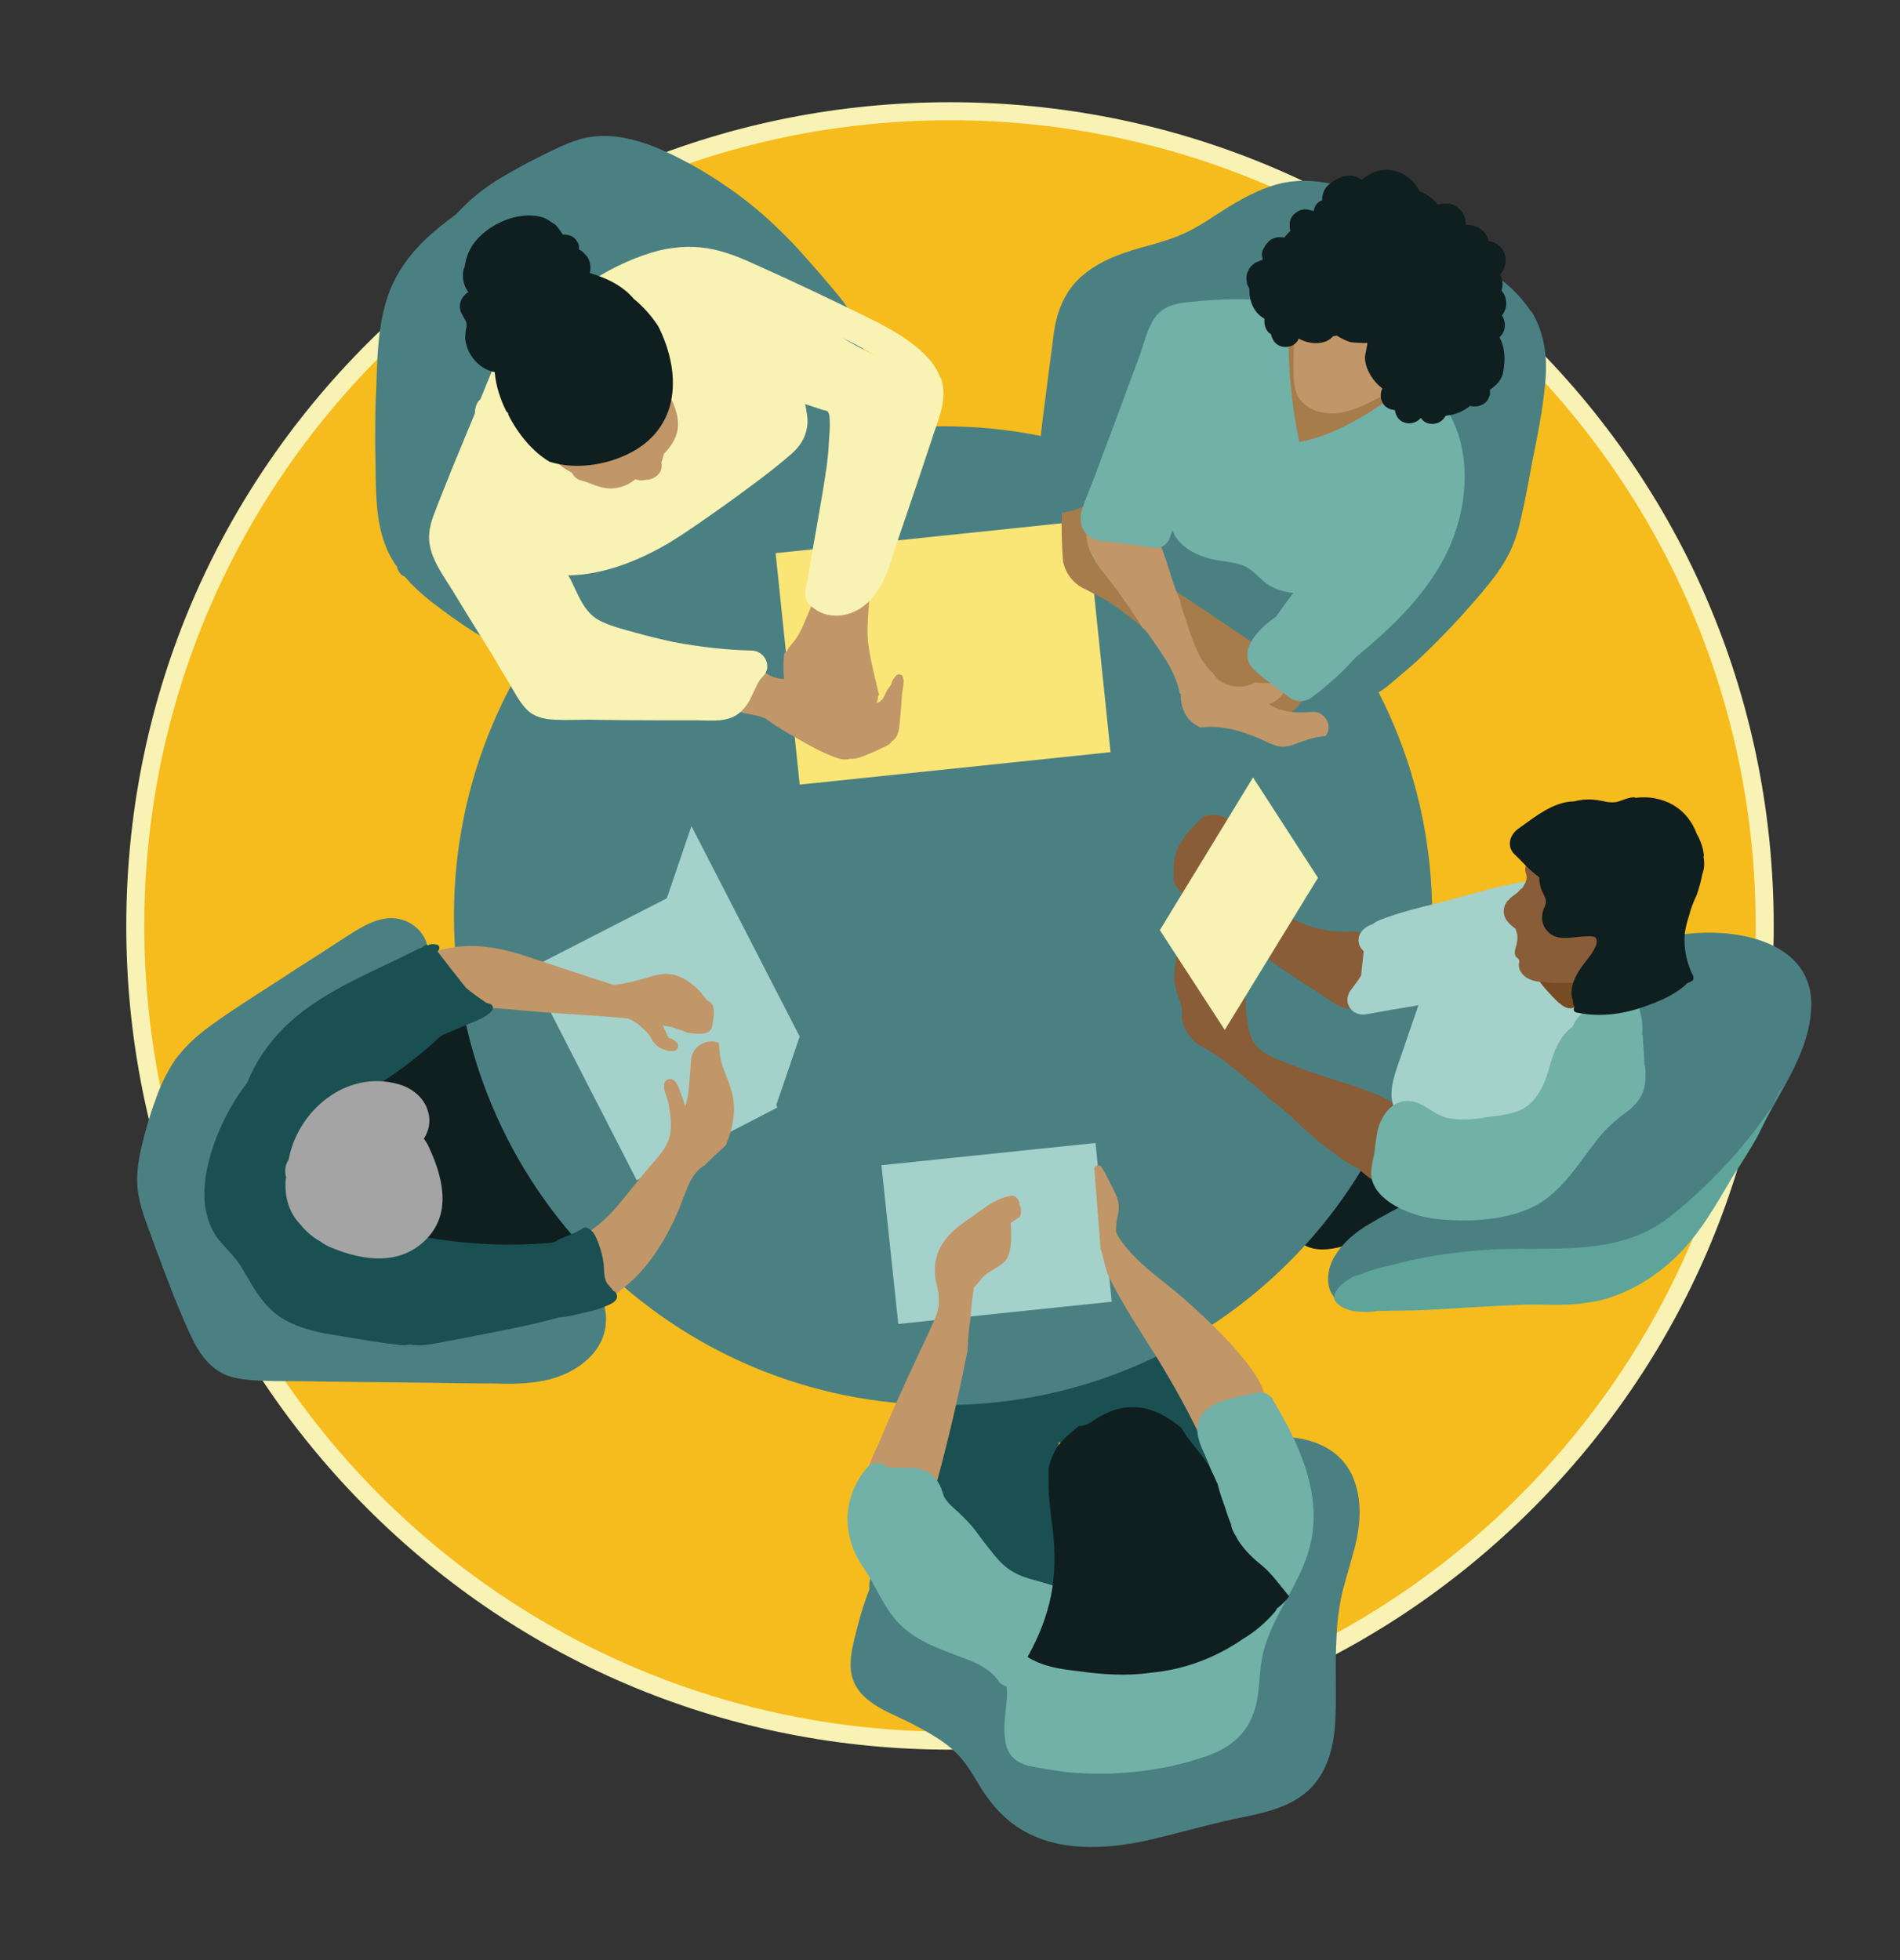 <svg version="1.2" xmlns="http://www.w3.org/2000/svg" viewBox="0 0 316 326" width="316" height="326">
	<rect x="0" y="0" width="316" height="326" fill="#333333" stroke="none"/>
	<title>2-svg</title>
	<style>
		.s0 { fill: #f6bc1d } 
		.s1 { fill: #f8f2b4 } 
		.s2 { fill: #0f1e1f } 
		.s3 { fill: #1a5051 } 
		.s4 { fill: #4b8083 } 
		.s5 { fill: #fae577 } 
		.s6 { fill: #a5d1cb } 
		.s7 { fill: #5ea49a } 
		.s8 { fill: #764c24 } 
		.s9 { fill: #a67c4b } 
		.s10 { fill: #c19668 } 
		.s11 { fill: #885d38 } 
		.s12 { fill: #71b1a8 } 
		.s13 { fill: #a4a4a4 } 
	</style>
	<g id="b">
		<path id="Layer" class="s0" d="m253.8 249.8c-53 53-138.6 53-191.6 0-53-53-53-138.6 0-191.6 53-53 138.6-53 191.6 0 53 53 53 138.6 0 191.6z"/>
		<path id="Layer" fill-rule="evenodd" class="s1" d="m254.9 57.1c25.9 25.9 40.1 60.3 40.1 96.9 0 36.6-14.2 71-40.1 96.9-25.9 25.9-60.3 40.1-96.9 40.1-36.6 0-71-14.2-96.9-40.1-25.9-25.9-40.1-60.3-40.1-96.9 0-36.6 14.2-71 40.1-96.9 25.9-25.9 60.3-40.1 96.9-40.1 36.6 0 71 14.2 96.9 40.1zm-230.9 96.9c0 74 60 134 134 134 74 0 134-60 134-134 0-74-60-134-134-134-74 0-134 60-134 134z"/>
	</g>
	<g id="em">
		<g id="en">
			<path id="Layer" class="s2" d="m105.1 188c-1.9-1.2-4-0.3-5.7 0.6-3.3 1.8-7.1 3.8-11 3.2q-0.2 0-0.4-0.1 0-0.1 0-0.3 0.2-2.4-0.2-4.9c1.9-1 4-1.9 5.8-3.1 2.4-1.5 2-4 1.5-6.4-0.4-1.9-0.6-4.1-1.3-5.9-0.8-2.3-2.8-3.5-5.2-3.2-2.3 0.3-4.5 1-6.7 1.5q-7 1.6-13.9 3.2c-2.2 0.5-4.2 1.2-5.6 3-1.4 1.7-1.9 3.9-2.3 6-0.2 1.3 0.4 2.7 1.8 3.1 1 0.3 2.4-0.3 2.9-1.3 0.5 0.3 1.1 0.4 1.7 0.2-0.2 2-0.2 3.9 0.1 5.9 0.4 3.4 0.8 7 2 10.3q0.7 1.8 1.7 3.5 0 0-0.1 0.1c-1.3 1-1.8 3.4 0 4.3 2.8 1.3 5.9 1.9 8.9 1.7q2 0.4 4.1 0.4c7-0.2 12.8-4.2 17.6-9q1.7-1.8 3.4-3.7c1.2-1.3 2.4-2.6 2.7-4.3 0.4-1.8-0.3-3.8-1.8-4.8z"/>
		</g>
		<g id="eo">
			<path id="Layer" class="s3" d="m204.1 235.7c-0.1-1.1-0.4-2.1-0.9-3.1-0.5-1-1.6-1.3-2.7-1.1-0.3-0.8-0.9-1.3-1.6-1.4q-0.1-0.7-0.2-1.3c-0.2-1.3-1.3-1.9-2.5-1.8q0-0.4 0-0.8c-0.1-2.1-2.3-3.1-3.8-2.1q0-0.1-0.1-0.1 0.1-0.7 0-1.4c0-2.6-3.3-3.4-4.6-1.3q-0.8 1.2-1.5 2.6c-0.9-0.1-1.8 0.2-2.3 1.1q0 0.1-0.1 0.1-0.3-0.2-0.8-0.4-0.4-0.1-0.8 0c-1.2-1.2-3.6-0.9-4.2 1q-0.4 1.2-0.8 2.4c-0.6-0.2-1.2-0.3-1.7-0.1-1.2-0.2-2.5 0.6-2.7 1.8q-0.1 0.3-0.2 0.6-0.5-0.2-1-0.3c-0.1-1.5-1.5-2.3-2.8-2.2-0.5-0.5-1.3-0.7-2-0.6q-0.9 0.1-1.4 0.8-0.1-0.1-0.2-0.1c-0.7-0.4-1.6-0.4-2.4 0-1-0.7-2.5-0.8-3.4 0.1-2.4 2.5-3.2 5.8-3.7 9.1q-1 5.8-1.5 11.7c-0.2 2 1.8 2.8 3.4 2.2q0.1 0.1 0.3 0.2 0.1 3.6 0.6 7.2c0.3 3.3 1.4 6.3 3.8 8.6 2.1 2.1 4.8 3.5 7.4 4.8 1.2 0.6 2.7 0.3 3.4-0.9 0.6-1 0.4-2.4-0.5-3.2q0.2-0.4 0.2-1 0-0.5 0-1 0.3 0.1 0.6 0.1c1.3 0 2.6-1.1 2.5-2.5q-0.2-4.7-0.5-9.3-0.1-7.1 0.7-14.2c0.8 0.2 1.5 0 2.1-0.5q0.5 0.2 1 0.2c1.1 1.4 3.7 1.4 4.3-0.8q0.2-0.7 0.4-1.3c1.1 0.3 2.4-0.2 3-1.6 0.5 0.2 1.1 0.1 1.6-0.1q0.3 0.2 0.7 0.3c0.6 0.2 1.2 0.1 1.7-0.2 0.5 0.4 1 0.6 1.6 0.7-0.1 1.2 0.2 2.3 1.4 2.9q0.4 0.3 0.8 0.3 0.3 0.6 0.9 0.9 0.4 0.2 0.9 0.3 0.3 0.3 0.7 0.5c0.2 0.4 0.6 0.8 1 1.1q0 0.5 0.2 1.1c-0.4 0.9-0.5 1.9-0.2 2.9 0.4 1 1.3 1.9 2.4 1.8 1.1 0 2.1-0.7 2.4-1.8q1.3-4 2.2-8.1c0.2-1.1-0.2-2.2-1.1-2.8z"/>
			<path id="Layer" class="s2" d="m239.9 198q-0.2 0-0.4 0.1c-0.6-0.8-1.7-1.1-2.7-1q-1.1 0.2-2.2 0.4-0.5-0.3-1.2-0.3-1.1 0.1-2.1 0.3c-0.3-0.4-0.6-0.8-1.1-1-0.3-0.9-1-1.6-1.9-1.7-0.9-1-2.7-1-3.7-0.1q-0.7 0.7-1.4 1.4c-1.4 0.7-2.5 1.8-3.4 3.2q-1.2 0.7-2.1 1.8c-0.8 0.3-1.5 0.7-2.2 1.3-0.7 0.7-1 2.1-0.4 3 3 4.2 8.3 1.9 12.2 0.6 4.3-1.4 8.8-2.5 13.3-3.1 2.8-0.4 2.1-5.3-0.7-4.9z"/>
		</g>
		<g id="ep">
			<path id="Layer" class="s4" d="m156.9 233.7c-45.1 0-81.4-36.4-81.4-81.4 0-45 36.3-81.4 81.4-81.4 45 0 81.3 36.4 81.3 81.4 0 45-36.3 81.4-81.3 81.4z"/>
			<path id="Layer" class="s5" d="m184.7 125.1l-51.7 5.4-4-38.5 51.7-5.4z"/>
			<path id="Layer" class="s4" d="m209.2 207l-55 17.8-13.3-41 55.1-17.7z"/>
			<path id="Layer" class="s6" d="m184.9 216.5l-35.5 3.7-2.8-26.4 35.6-3.7z"/>
		</g>
		<g id="eq">
			<path id="Layer" class="s4" d="m224.9 245.4c-2-4.3-6.3-6.1-10.7-6.4-2.5-0.1-4.8 0.2-5.8 2.9-0.8 2.3-0.3 5-0.1 7.4 0.4 4.9 0.3 9.8-0.4 14.6q-1 3.8-1.9 7.6-0.8 3-1.4 6.1c-0.6 1.9-1.3 3.9-2.3 5.7-3.6 2.8-8.3 4.2-12.9 4.3-7.8 0.2-15.2-3.4-21-8.3-3.3-2.7-6.3-5.7-8.9-9q-2.2-2.7-4-5.5c-1.2-1.8-2.3-3.9-4.3-4.9-2-1-4.7-0.6-5.9 1.4-0.6 0.9-0.8 1.9-0.7 3q-1.2 3.1-2 6.3c-0.6 2.3-1.3 4.8-1.1 7.1 0.5 4.9 5.4 6.7 9.2 8.5 3.5 1.8 7.3 3.7 9.7 6.9 1.3 1.7 2.3 3.7 3.5 5.4 1.3 1.9 2.7 3.4 4.5 4.8 7.1 5.3 16.8 4.3 24.9 2.2 4.5-1.1 9-2.4 13.6-3.3 3.9-0.8 8.1-1.8 11.1-4.8 3-3.1 3.9-7.3 4.1-11.5 0.2-4.6-0.1-9.3 0.2-13.9 0.1-2.4 0.4-4.7 0.9-7 0.6-2.3 1.3-4.6 1.9-6.8 1.2-4.3 1.6-8.7-0.2-12.8z"/>
			<path id="Layer" fill-rule="evenodd" class="s4" d="m301.2 168.2c-0.4 5.8-3.7 11.2-6.5 16.2-2.8 4.8-5.8 9.8-9.7 13.9-3.8 4-8.5 6.9-13.8 8.4-5.6 1.5-11.4 1.6-17.1 1.9-5.7 0.3-11.2 1-16.5 3-2.6 0.9-5.1 2.2-7.5 3.6-2.5 1.5-5.6 3.5-8 0.8-1.8-1.9-1.4-5-0.1-7.1 1.4-2.3 3.5-4 5.7-5.3 2.5-1.5 5-2.8 7.6-4.1q4.3-2.3 8.6-4.5c4.9-2.6 10.2-5.1 14.2-9.3 3.5-3.7 5.6-8.5 6.9-13.4q0.6-2.1 0.9-4.2c0.3-1.2 0.4-2.5 0.7-3.8q0.3-0.7 0.7-1.4c-0.4-1-0.3-2.3 0.9-3.1 2.3-1.5 4.9-2.7 7.5-3.5 9.1-2.8 26.6-1.3 25.5 11.9zm-28.2-3.6q-0.4 0.1-0.8 0.3c-0.6 0.3-0.7 0.7-0.9 1.3q0.8-0.9 1.8-1.6z"/>
			<path id="Layer" class="s4" d="m98.8 214.4c-2.2-2.1-5.2-1.5-7.8-0.4-8.6 3.7-17.6 5.3-27 4.4-8.7-0.8-17.2-3.8-24.4-8.8q-1.3-5.3-2.6-10.7c0.1-2.9 0.7-5.8 1.6-8.5q0.7-1.9 1.5-3.8 1-0.9 1.9-1.8c3.4-3.2 6.7-6.4 10.2-9.4 3.5-3 7.1-5.9 10.9-8.4 2.2-1.4 5.2-2.8 6.9-5 1.6-1.6 1.6-4.1 0.6-6-1.1-2.1-3.3-3.3-5.6-3.3-3 0.1-5.5 1.9-7.9 3.4q-3.8 2.5-7.6 4.9c-4.8 3.2-9.8 6.2-14.5 9.6-2.2 1.6-4.2 3.4-5.9 5.7-1.4 2.1-2.5 4.4-3.3 6.8-0.9 2.4-1.6 4.9-2.2 7.4-0.7 2.9-1.1 5.7-0.5 8.6 0.5 2.7 1.7 5.4 2.6 8q1.5 4.1 3.1 8.2c1.1 2.7 2.2 5.4 3.5 8 1.2 2.3 2.8 4.3 5.3 5.4 2.6 1 5.5 0.9 8.2 1q4.5 0 9 0.1 8.9 0.1 17.9 0.2 4.5 0.1 9.1 0.1c3 0.1 5.9 0.1 8.8-0.5 4.5-0.9 9.4-4 10.1-8.9 0.3-2.2-0.1-4.7-1.9-6.3z"/>
			<path id="Layer" class="s4" d="m142.3 53.5c-1.3-2.8-3.6-5.2-5.6-7.6-2.2-2.5-4.3-5-6.7-7.3-4.3-4.3-9.3-8-14.6-11-5.7-3.1-12.2-6.2-18.8-4.5-3 0.9-5.9 2.5-8.7 3.9-2.6 1.4-5.2 2.8-7.6 4.6q-2.4 1.8-4.4 4c-3.7 2.7-7.2 5.7-9.5 9.6-3.4 5.5-3.6 12.4-3.8 18.7-0.2 3.4-0.2 6.9-0.2 10.4 0.1 3.3 0 6.6 0.3 9.9 0.3 3.3 1 6.5 2.8 9.3q0.2 0.4 0.5 0.7c0.2 0.9 0.7 1.5 1.3 1.7 1.3 1.5 2.7 2.8 4.2 4 2.3 1.8 4.8 3.6 7.3 5.2 2.6 1.6 5.8 3.2 8.9 3.1 3.1-0.2 5.6-2.6 7.7-4.6 2.1-2 4-4.3 5-7 1-2.9 0.6-5.9-0.9-8.6-1.4-2.4-3.6-4.4-4.6-7.1-1.1-2.9-1.8-6.1-2.2-9.2-0.4-2.9-0.5-6 0.2-8.8 1-4.4 4.5-8.9 9.4-8.9 5.2 0.1 8.4 5.6 10.1 9.8 1.2 2.9 2.2 6 3.6 8.9 1.3 2.7 3.2 5.5 6.3 6.3 3.3 0.7 6.9-0.8 10-1.6 3-0.8 7.1-1.2 8.9-4 0.9-1.4 1.1-3 1.4-4.5q0.5-2.7 0.8-5.5c0.4-3.4 0.4-6.7-1.1-9.9z"/>
			<path id="Layer" fill-rule="evenodd" class="s4" d="m254.7 51.8c2.2 3.5 2.7 7.8 2.3 11.8-0.4 4.5-1.3 9-2.2 13.4q-0.6 3.4-1.3 6.8c-0.5 2.2-0.9 4.4-1.7 6.4-1.5 4-4.4 7.3-7.2 10.5q-4.3 4.9-9 9.3-2.4 2.1-4.8 4.1c-0.9 0.7-1.8 1.4-2.9 1.5-1.3 0.1-2.4-0.4-3.4-1.2-3-2.5-5.6-5.5-8.1-8.4-2.5-2.9-5-5.9-7.8-8.6-2.9-3-6.1-5.3-9.7-7.4-3.9-2.2-7.8-4.2-11.8-6.3q-3-1.7-6.1-3.3c-1.3-0.7-2.9-1.9-4.5-1.6q-0.6 0.4-1.4 0.4c-1.3 0-2.7-1.2-2.5-2.5q0.4-3.5 0.8-6.9c0.6-4.7 1.2-9.3 1.8-13.9 0.5-4.1 1.9-7.7 5.1-10.3 3.2-2.6 7.1-3.8 10.9-4.8 2.1-0.6 4.1-1.2 6-2.1 1.7-0.8 3.3-1.8 4.8-2.8 3.1-2 6.3-4 9.9-5.1 4.2-1.3 8.6-0.7 12.7 0.6 8 2.6 14.9 7.6 21.7 12.5 3.1 2.3 6.2 4.6 8.3 7.9zm-49.3 1.3q0.4-0.5 0.9-0.9-0.4-0.3-0.7-0.6-0.6 0.5-1.1 1.1 0.4 0.1 0.9 0.4zm31.1-4.5q0 0 0 0 0 0 0 0zm0 0q0.1-0.1 0.2-0.1-1.7-1.3-3.4-2.5-0.5 0.1-0.9 0.1-0.2 0.3-0.4 0.5c1-0.1 1.8 0.2 2.4 0.7 0.9 0 1.6 0.6 2.1 1.3zm2.1 32.5q0.2-0.6 0.4-1.2-0.4 0.1-0.7 0 0.1 0.6 0.3 1.2z"/>
		</g>
		<g id="er">
			<path id="Layer" class="s7" d="m263 216.8q1.5-0.2 3.1-0.5c4.9-1.3 9.1-3.8 12.8-7.4 3.8-3.7 6.5-8.5 9.2-13.1 1.5-2.3 3-4.6 4.3-7q1-2 2-4c0.4-0.7 1.4-3.6 2.1-3.9q-0.1 0-0.2 0.2-0.9 1.6-1.7 3.2-0.1 0.1-0.2 0.2c-3.4 5-7.1 9.2-11.5 13.4-2.3 2.1-4.6 4.2-7.2 5.9-6.2 3.8-13.6 3.9-20.6 3.9-7.6-0.1-14.6 0.5-22.1 2.3q-1.8 0.5-3.7 0.9c-0.8 0.3-1.8 0.5-2.6 0.9q-0.7 0.2-1.3 0.4-0.3 0.1-0.6 0.3c-0.9 0.5-1.8 1.1-2.4 2-0.4 0.5-0.7 1.2-0.4 1.8 0.3 0.5 0.9 0.9 1.4 1.2 1.2 0.6 2.6 0.7 3.9 0.7q1 0 2-0.2c0.7 0.1 1.4 0 2 0q3.7 0 7.3-0.2c4.9-0.3 9.8-0.6 14.7-0.8 3.3-0.1 6.5 0.2 9.7-0.2z"/>
		</g>
		<g id="es">
			<path id="Layer" class="s8" d="m267.9 163c-0.2-0.5-0.4-0.7-0.8-1.1-0.7-0.6-1.8-1.1-3-1.2-1.7-0.3-3.6-0.4-5.4-0.3-0.9 0-1.8 0.2-2.5 0.7q-0.4 0.3-0.6 0.6-0.3 0.2-0.5 0.4c-0.4 0.6-0.6 1.3-0.3 1.9 0.2 0.6 0.7 1.2 1.5 1.5q0.1 0 0.1 0.1c0.7 0.7 1.2 1.4 2.1 1.9 0.4 0.3 0.8 0.5 1.3 0.7 0.9 0.3 1.5 0.4 2.4 0.5 1.4 0.1 2.7-0.4 3.8-1 0.8-0.5 1.2-1.1 1.6-1.8q0.2-0.4 0.3-0.9c0.1-0.4 0.2-0.8 0.2-1.2 0-0.3-0.1-0.6-0.2-0.8z"/>
			<path id="Layer" class="s9" d="m235.6 64.9c-0.2-1.3-1.2-2-2.4-2.2-1.9-0.1-3.6 0.8-5.2 1.5q-2.3 0.9-4.6 1.9-1.6 0.6-3.1 1.2c-0.2-0.1-0.4-0.1-0.6-0.2q-0.6-0.3-1-0.7-0.1-2-0.1-4c0-0.7 0.1-1.4 0.1-2.2 0.6-0.7 1.3-1.5 1.7-2.4 0.6-1.2 0.4-2.7-0.9-3.4-0.5-0.3-1.1-0.4-1.6-0.3q-0.1-0.2-0.1-0.5c-0.4-1.2-1.8-2.1-3.1-1.7-2.2 0.7-3 3.2-1.8 5.1 0.2 0.4 0.6 0.7 0.8 1-0.1-0.1 0 0.4 0 0.2q0 0.2 0.1 0.4c-1 1.3-1.4 2.8-1.5 4.4-0.1 1.9 0.4 3.7 1.5 5.2q0 1.1 0.1 2.2-0.1 1-0.1 2c0 2.2 2.7 3.3 4.3 1.8 0.7-0.7 1.7-1.3 2.7-1.7 1.6 0.1 3.3-0.2 4.9-1.1 2.6-1.5 5.2-2.8 8.1-3.8 1.2-0.3 2-1.4 1.8-2.7z"/>
		</g>
		<g id="et">
			<path id="Layer" class="s9" d="m217 112.6c-0.5-1.3-1.7-2.1-3.1-1.8-0.5 0.2-1 0.6-1.4 1q-0.5-0.7-1.1-1.1 0-0.1 0-0.2c0.5-0.6 0.8-1.3 0.5-2.2-0.3-1.1-1.8-2.2-3.1-1.7q-0.3 0.1-0.6 0.2-7.5-5.1-15.1-10.1c-1.2-0.7-2.8-0.2-3.4 0.9q-0.1 0.1-0.1 0.1c-1.6-1.3-3.4-2.4-5.2-3.4-0.7-0.4-1.9-0.6-2.4-1.2-0.4-0.4-0.5-1-0.6-1.5-0.1-1-0.2-2-0.3-3-0.1-0.5-0.1-1-0.2-1.5q0 0 0-0.1c1.7-0.3 2.5-2.5 1.7-3.8-1.2 0.5-2.3 1.1-3.5 1.5q-1.3 0.4-2.5 0.6c-0.1 2.7 0 5.4 0.2 8.1 0.4 1.8 1.4 3.3 3.1 4.3 1.9 1 3.7 1.8 5.4 3 3.9 2.8 7.5 5.9 11.2 8.8q2.8 2.3 5.6 4.5c1.8 1.4 3.6 3.1 5.6 4.2 2.1 1.2 4.6 1.7 6.8 0.4 2-1.2 3.4-3.7 2.5-6z"/>
		</g>
		<g id="eu">
			<path id="Layer" class="s6" d="m111.3 149.2l18 35-23.4 12.1-18-35.1z"/>
			<path id="Layer" class="s6" d="m128.9 184.4l-18-35 4.1-12 18 35-4.1 12z"/>
		</g>
		<g id="ev">
			<path id="Layer" class="s10" d="m117.7 166.4c-0.2-0.1-0.3-0.2-0.4-0.4-1.2-1.7-3.2-3.4-5.3-3.9-1.4-0.3-2.9 0-4.3 0.5-1.2 0.3-2.4 0.7-3.7 0.9-0.4 0.1-1.2 0.3-2 0.3q-7.4-2.4-14.9-4.9c-5.2-1.7-10.5-2.3-15.7-0.3-1.3 0.4-2.2 1.6-1.8 3 0.2 0.8 1 1.5 1.8 1.8q0.1 0.7 0.5 1.2c-0.1 1.4 0.7 2.8 2.4 2.8 5.1 0 10.2 0.4 15.3 0.9 5.1 0.4 10 0.6 14.9 1.1q0.9 0.4 1.7 1 0.7 0.6 1.4 1.3c0.4 0.4 0.7 1 1 1.5 0.4 0.5 0.8 0.9 1.4 1.2 0.5 0.2 1.3 0.5 1.9 0.4 0.6 0 1.1-0.6 0.8-1.2-0.3-0.5-0.9-0.8-1.5-1q-0.1-0.2-0.2-0.4-0.4-0.9-0.8-1.7c0.1 0.1 1.3 0.3 1.5 0.3q0.9 0.3 1.7 0.6l-0.4-0.2c0.8 0.4 1.6 0.7 2.5 0.7 0.7 0.1 1.9 0.1 2.5-0.4 0.5-0.4 0.5-1.2 0.6-1.7 0.1-1 0.4-2.6-0.6-3.2q-0.2-0.1-0.4-0.2z"/>
			<path id="Layer" class="s10" d="m121.9 182.5c-0.4-2.2-1.5-4.1-2-6.2-0.2-0.9-0.3-1.9-0.3-2.8q-0.6-0.3-1.2-0.3c-1.3 0-2.5 0.7-3.1 1.8-0.5 0.9-0.4 2.3-0.5 3.3-0.2 1.8-0.2 3.8-0.8 5.6q0 0.1 0 0.2-0.4-1.3-0.9-2.6c-0.2-0.6-0.5-1.4-1-1.8-0.5-0.4-1.3-0.3-1.6 0.4-0.3 1 0.5 2.4 0.7 3.5 0.3 1.8 0.7 4.1 0 6-0.7 1.8-2 3.1-3.2 4.5-1.9 2.2-3.7 4.6-5.6 6.8-1.4 1.6-3 3.1-4.9 4.2-1.5 0.9-4.4 1.5-3.6 4q0.1 0.3 0.3 0.6c0 0.7 0.3 1.5 0.9 2-0.7 0.6-1.1 1.5-0.8 2.5 0.1 0.5 0.5 1 1 1.4q0.1 0.4 0.3 0.7c0.7 1.2 2.2 1.5 3.4 0.9 3.7-1.8 6.9-4.5 9.3-7.8 1.5-2 2.6-4 3.7-6.2 0.6-1.3 1.2-2.7 1.7-4.1 0.8-2.1 1.5-4.1 3.5-5.3q1.7-1.7 3.5-3.3c1.1-2.6 1.7-5.4 1.2-8z"/>
			<path id="Layer" class="s10" d="m218.4 118.4c-1.5 0.1-3.2 0.2-4.8-0.2-0.9-0.2-1.8-0.6-2.6-1.1q0.8-0.2 1.5-0.8c0.9-0.7 1.5-1.7 1.1-2.8-1.5 0.1-3.1 0.2-4.7 0q-0.1 0-0.3 0.1c-2.3 1.2-5.6 0.6-6.9-1.7-2.6-2.2-3.7-6.6-4.7-9.5-0.3-0.8-0.6-1.6-0.7-2.5-1.6-3.4-2.2-7.2-3.9-10.6-0.5-0.8-0.6-1.6-0.6-2.4-0.6-0.2-1.1-0.3-1.7-0.1-1.1 0.4-2.1 0.7-3.3 0.5q0 0-0.1 0 0-0.1-0.1-0.2c-0.5-0.6-1.3-0.8-2.1-0.6-1.4-0.8-3.7-0.1-3.8 2.1-0.1 2.2 1 4.2 2.3 6 1.4 1.7 2.8 3.5 4 5.3q1.6 2.2 3 4.5 0.6 0.5 1.1 1.2c2 2.9 4.5 6.2 5.1 9.7q0.1 0.1 0.2 0.2 0 0.4 0 0.8c0.2 1.7 0.8 3.1 2.2 4.1q0.5 0.3 1 0.6c3.9-0.5 7.8 0.8 11.3 2.5 2.9 1.4 3.7 0.4 6.6-0.5 1-0.3 2-0.5 3-0.6q0-0.1 0.1-0.2c1.1-1.6-0.4-3.9-2.2-3.8z"/>
			<path id="Layer" class="s11" d="m226.3 155.2q-0.5-0.3-1.1-0.3c-4.7 0.4-9.3-1-12.9-3.9-0.2-0.8-0.3-1.6-0.6-2.3-0.4-1.1-1-2.1-1.7-3.1q-0.4-1.2-1.3-2.3c-0.6-0.6-1.3-1.1-1.8-1.8-0.5-0.6-0.5-1.4-0.7-2.1-0.2-0.9-0.6-1.8-1.2-2.5-1.3-1.4-3.2-1.7-4.8-1.1-1.5 1.3-3 2.9-3.9 4.5q0 0.1-0.1 0.1 0 0.1-0.1 0.2-0.2 0.4-0.4 0.9c-0.7 1.7-0.5 3.4-0.5 5.1 0.5 1.3 1.6 2.4 2.9 2.8 1 0.3 2.3-0.2 2.8-1.2q0.2-0.2 0.3-0.6c0.4 0.8 1.2 1.3 2 1.2q0.7-0.1 1.2-0.3c0.7 2.6 1.6 5.2 3.2 7.5 2.1 3 5.1 4.8 8.1 6.8q2.3 1.5 4.6 3c1.5 1 3.2 2.4 5.2 1.9 1.9-0.6 2.5-2.8 2.9-4.5 0.5-1.8 0.8-3.7 0.8-5.6 0.1-1.6-1.5-2.7-2.9-2.4z"/>
			<path id="Layer" class="s11" d="m233.2 187.4q-0.1-0.4-0.3-0.7c0.5-1.1 0.3-2.4-1-3.1q-0.4-0.3-0.9-0.6c-4.8-2.5-10.6-3.6-15.6-5.7-2.1-0.8-4.7-1.5-6.3-3.2-1.6-1.8-1.6-4.1-1.9-6.5q-0.1-0.7 0-1.4-0.1-0.2-0.1-0.4c-0.6-1.6-2.1-2-3.3-1.6q-0.2-0.4-0.4-0.9c-1-2.2-1.9-4.2-2.5-6.6-0.5-2.4-4.3-2.4-4.8 0-0.4 1.8-0.7 3.7-0.8 5.6q0 0.1 0 0.2 0 0.5 0.1 1.1 0.2 1.3 0.7 2.6c0.5 1.1 0.6 2.2 0.4 3.1q0.3 1.1 0.6 1.9 0 0.1 0.1 0.2 0.6 0.9 1.3 1.7c1.1 1 2.5 1.5 3.9 2.5 3.3 2.3 6.3 5 9.3 7.6q1.1 0.8 2.1 1.7 0.6 0.5 1.2 1 0.1 0.2 0.2 0.3c2.1 1.9 4.1 3.8 6.4 5.4q1.5 1.2 3.2 2.2 0.6 0.3 1.3 0.7 0.8 0.8 1.8 1.5c0.8 0.6 2.3 0.3 3-0.4 0.4-0.4 0.6-0.9 0.7-1.4 0.5-0.4 0.8-0.8 1.1-1.4 0.6-1.7 1-3.6 0.5-5.4z"/>
			<path id="Layer" class="s10" d="m169.5 200.3q0.1-0.2 0-0.4c-0.1-0.3-0.3-0.7-0.7-0.9-0.4-0.2-0.8-0.1-1.2 0-2.2 0.5-3.9 1.9-5.7 3.2-1.5 1-2.9 2-4.1 3.3-1.9 2-2.6 4.5-2.2 7.2 0.1 0.7 0.3 1.3 0.4 2q0.1 0.2 0.1 0.4 0 0 0 0.1 0 0.2 0 0.4c0.2 1.3-0.1 2.6-0.8 4.2-2 4.4-4.1 8.7-6.1 13.2q-1.5 3.3-2.9 6.7c-0.9 2.1-2.2 4.3-2.3 6.6-0.1 1.4 1.1 2.3 2.3 2.4 0.4 1.3 1 2.6 1.6 3.8 0.8 1.6 3.6 1.7 4.3 0q0.2-0.4 0.5-0.9c0.9-0.1 1.8-0.6 2.2-1.8q3.5-12.4 6-25.1c0.1-1.8 0.2-3.6 0.5-5.4 0.1-1.7 0.3-3.5 0.6-5.2q0.1-0.1 0.2-0.2 0.6-0.6 1.1-1.3c1-1.2 2.8-1.7 3.9-2.9 1.2-1.4 1-4.6 0.9-6.3q0.7-0.5 1.5-1c0.3-0.7 0.3-1.5-0.1-2.1z"/>
			<path id="Layer" class="s10" d="m210.1 231.3c-0.9-2.9-4.4-6.6-5.4-7.8-1.9-2-3.9-4-5.9-5.8q-1-0.9-2-1.8c-3.7-3.2-8.1-6-10.8-10.2q-0.2-0.4-0.4-0.9 0-0.8 0.1-1.6c0.2-1 0.5-2.1 0.3-3.2-0.2-1-0.7-2-1.2-2.9q-0.7-1.5-1.6-3c-0.3-0.5-1.2-0.3-1.2 0.3q0.5 6.4 1 12.7 0 0.3 0 0.5 0.2 0.5 0.3 0.9c0.5 1.8 0.6 3 1.5 4.6 2.3 4.5 5.1 8.7 7.8 13q2.5 4.1 4.8 8.4c0.7 1.4 1.5 2.9 2.2 4.4 0.6 1.3 0.9 2.7 1.5 4 0.5 1.1 2.3 1.5 3.4 0.9 1.2-0.8 1.5-2.2 0.9-3.5q-0.2-0.4-0.4-0.8-0.1-0.2-0.2-0.4 0 0 0 0-0.2-0.7-0.5-1.4 0.4-0.2 0.8-0.5c0.4-0.5 0.6-1 0.7-1.5q0.6-0.3 0.8-0.9c0.8 0.4 1.8 0.4 2.5 0 1.3-0.8 1.5-2.1 1-3.5z"/>
			<path id="Layer" class="s10" d="m150.2 112.9c0 0 0-0.1 0-0.1 0-0.6-0.7-0.8-1.1-0.5q-0.7 0.7-0.9 1.6-0.5 0.6-0.8 1.2-0.3 0.7-0.7 1.3-0.1 0-0.2 0.1-0.1 0.1-0.1 0.2-0.4 0.1-0.7 0.2c0.2-0.2 0.3-0.5 0.3-0.9q0-0.1 0-0.2 0.1-0.1 0.2-0.2c-0.6-2.6-1.3-5.2-1.7-7.8-0.5-3 0-5.9 0.1-8.9q-0.1-0.2-0.3-0.4c-1.1-1.3-2.9-2-4.5-1.5-0.8 0.2-1.4 0.6-1.8 1.2q-0.1-0.1-0.3-0.2c-0.5-0.1-1.1-0.1-1.6 0.1q0 0.2 0.1 0.3-0.1 0-0.1 0.1c-0.3-0.6-1.3-0.5-1.2 0.2q0 1.1 0 2.2-0.4 1-0.8 1.9c-0.5 1.2-1 2.4-1.7 3.4-0.5 0.8-1.2 1.3-1.5 2.1-0.3 0.1-0.5 0.3-0.5 0.6q-0.2 2 0 4-0.1 0-0.1 0c-1.7 0-3.5-1-4.4-2.5-0.8-0.1-1.6 0.1-2.1 0.6-1.1 0.2-2.1 1.2-2.5 2.3-0.6 0.3-1.2 0.9-1.3 1.6-0.3 1 0.1 2.3 1.1 2.8 1.7 0.9 3.6 1 5.5 1.5q0.2 0.1 0.4 0.2 0.1 0 0.3 0.1 1.8 1.3 3.7 2.4c2.6 1.5 5.4 3.2 8.3 4.2 0.6 0.2 1.4 0.3 2 0.1 1.2 0.1 2.2-0.4 3.2-0.8q0.9-0.4 1.8-0.8c0.5-0.3 1.2-0.5 1.7-0.9q0.2-0.2 0.3-0.4 0.5-0.3 0.8-0.8c0.5-0.9 0.5-2 0.6-3q0.2-1.9 0.3-3.9 0.2-1.2 0.3-2.4 0-0.2-0.1-0.3z"/>
		</g>
		<g id="ew">
			<path id="Layer" class="s1" d="m219.2 146l-15.5 25.3-10.8-16.6 15.5-25.4 10.8 16.7z"/>
		</g>
		<g id="ex">
			<path id="Layer" class="s12" d="m211.8 232.8c-0.4-0.6-1.4-1.3-2.2-1.2-2.1 0.3-4.1 0.7-6.1 1.4-1.9 0.6-3.7 1.5-4.2 3.6-0.5 1.9 0.3 3.7 1.1 5.4q1.2 2.7 2.1 5.5 0.9 2.8 1.5 5.7c0.2 1.1 0.4 2.3 0.5 3.4q-0.1 0.6 0 1.1-0.1 0.5-0.2 1.1c-0.5 1.4-1.9 2.5-3.1 3.4-1.3 1-2.9 1.9-4.5 2.6-3.3 1.4-7.2 2.6-10.8 1.9-4.1-0.7-8.1-2.2-12.1-3.4-1.7-0.5-3.6-0.9-5.2-1.8-1.4-0.8-2.5-1.9-3.5-3.2-1.1-1.3-2-2.6-3-3.9-1.1-1.4-2.3-2.5-3.6-3.7-0.6-0.5-1.1-1.1-1.5-1.8-0.3-0.8-0.5-1.7-1-2.4-1.4-2.3-3.6-2.4-5.9-2.4-0.8 0-1.6-0.1-2.4 0-0.8-0.9-2.6-1.1-3.5 0-2.2 2.6-3.5 6-3.2 9.5 0.1 1.7 0.6 3.4 1.3 4.9 0.8 1.7 2 3.1 2.8 4.7 1.7 3 3.1 6.1 6 8.2 2.3 1.8 5.1 2.8 7.9 3.9 2.5 0.9 5.4 1.9 7 4.2 0.3 0.5 0.8 0.8 1.4 1 0.2 1.2 0 2.5-0.1 3.6-0.2 1.9-0.4 3.6-0.1 5.4 0.3 2.3 1.6 3.6 3.9 4.2 1.9 0.4 3.9 0.7 5.9 1 7.8 0.8 16.2 0 23.6-2.6 3.5-1.2 6.3-3.2 7.7-6.7 1.3-3.1 1-6.5 1.6-9.7 1.3-6.6 6.2-11.8 7.9-18.3 2.3-8.7-1.7-17.2-6.1-24.6z"/>
			<path id="Layer" class="s6" d="m267 166.9c-1.1-0.3-2.3-0.3-3.3 0-0.8 0.2-1.6 0.7-2.5 0.8-1.3 0.1-2.8-1.8-3.7-2.7-1.4-1.5-2.5-3.3-3.8-4.9q0-0.1 0-0.3c0.6-0.7 1.4-1.4 2-2.1 1.5-1.4 3-2.9 3.9-4.8 0.5-1 0.9-2.2 0.8-3.4-0.1-1.9-1.7-2.9-3.5-3-2.8-0.2-5.8 0.6-8.5 1.2q-4.5 1.2-8.9 2.4c-3.2 0.8-6.6 1.6-9.7 2.8q-0.9 0.3-1.5 0.8-0.2 0.1-0.5 0.2c-1.7 0.7-2.6 2.7-1.1 4.2q0.1 0.1 0.1 0.2-0.2 1.8-0.4 3.6 0 0.2 0 0.3c-0.5 0.9-1.2 1.7-1.6 2.3-1.7 2-0.1 4.6 2.4 4.2q4.4-0.8 8.7-1.5-1.8 5.2-3.6 10.5c-0.7 2.2-1.4 4.6-0.3 6.8 0.9 1.8 2.7 2.9 4.5 3.4 2 0.7 4.1 1 6.2 1.2 2.1 0.2 4.5 0.2 6.6-0.6 2.2-0.8 4.1-2.1 6-3.4 1.9-1.3 3.8-2.5 5.6-3.8 4.1-2.8 7.8-6.7 7.9-12 0-1.1-0.8-2.1-1.8-2.4z"/>
			<path id="Layer" class="s3" d="m102.6 215.4c-0.1-0.4-0.3-0.6-0.6-0.7-0.3-0.5-0.7-0.8-1-1.2-0.6-0.9-0.5-2.2-0.6-3.2q-0.2-1.8-0.9-3.6c-0.4-1-0.8-2.1-1.9-2.5-0.2-0.1-0.5 0-0.7 0.1q0 0.1-0.1 0.1c-0.4 0.2-0.8 0.4-1.1 0.6q-1.5 0.6-2.9 1.2-0.2 0.1-0.2 0.2-0.5 0.2-0.9 0.3c-6.9 0.6-13.9 0.3-20.7-0.9q-0.5-0.1-1 0-1-1.5-2.4-2.7c-2-1.9-4.6-2.8-6.6-4.6-2-1.8-2.1-5.1-3-7.5q-0.7-1.8-1.5-3.4 0-0.1 0-0.1c0-0.7 0.1-1.4 0-2 0.8 0 1.6-0.2 2.1-1 0.4-0.5 0.6-1.2 0.5-1.9 5.1-2.8 9.9-6.2 14.1-10.2q0.1 0 0.1 0 0.1-0.1 0.2-0.2 2.1-0.9 4.2-1.8c1.4-0.6 3.1-1.1 4.1-2.3 0.3-0.4 0.2-0.9-0.2-1.1q-0.4-0.1-0.7-0.2-1.8-1.2-3.4-2.5-2.4-3-4.7-6 0-0.1 0-0.1c0.4-0.3 0.4-1-0.2-1.1q-0.8-0.2-1.4 0.1-0.1 0-0.3 0c-0.3 0-0.5 0.2-0.7 0.4q-0.3 0.1-0.6 0.2c-6.8 3.5-14 6.2-20 11-3 2.4-5.6 5.5-7.4 8.9q-0.6 1.2-1.1 2.4c-2.1 2.7-3.7 5.6-5 8.8-2.2 5.6-3.6 12.7 0.6 17.7 0.8 0.9 1.7 1.8 2.5 2.8 0.9 1.1 1.6 2.5 2.4 3.8 1.5 2.6 3.2 4.9 5.9 6.4 2.6 1.4 5.6 2.1 8.5 2.5 3.5 0.6 7 1.2 10.5 1.6q0.9 0.1 1.7-0.1c1.5 0.3 2.9 0.1 4.4-0.2q6-1.1 11.9-2.3c2.9-0.6 5.7-1.2 8.5-2 0.7 0 1.4-0.2 2.1-0.3 2-0.5 4.1-0.8 6-1.7 0.7-0.3 1.7-0.8 1.5-1.7z"/>
			<path id="Layer" fill-rule="evenodd" class="s1" d="m156.5 62.9c1.1 3.1-0.2 6.3-1.2 9.2q-1.5 4.5-3 9-1.6 4.7-3.2 9.4c-0.9 2.7-1.6 5.6-3.3 8-1.5 2.2-3.9 3.9-6.7 3.9-1.4 0-2.7-0.4-3.7-1.2-0.9-0.6-1.5-1.3-1.5-2.4 0-0.7 0.2-1.6 0.4-2.3 1-6.3 2.3-12.7 3.2-19q0.3-2.4 0.4-4.7c0.1-1.2 0.2-2.7 0-3.9-0.1-0.2-0.3-0.5-0.1-0.4-0.3-0.2-0.7-0.3-0.9-0.3q-0.9-0.3-1.8-0.6-0.6-0.2-1.2-0.4c0.2 0.8 0.3 1.6 0.4 2.5 0.1 2.4-1 4.4-2.8 5.9-3.2 2.8-6.7 5.3-10.1 7.8-3.4 2.4-6.7 4.8-10.3 7-5 2.9-10.7 5.2-16.6 5.3q0.4 0.6 0.7 1.3c1.2 2.5 2.2 5.2 4.9 6.4 1.7 0.8 3.7 1.3 5.5 1.8q3.2 0.9 6.5 1.6c4.3 0.8 8.6 1.3 13 1.4 2.1 0.1 3.4 2.7 1.8 4.3-0.9 0.8-1.3 2.2-1.9 3.3-0.6 1.4-1.6 2.7-3 3.4-1.9 0.9-4.1 0.6-6.1 0.6q-3.2 0-6.5 0-5.7 0-11.4-0.1c-1.9 0-3.9 0.1-5.8 0-1.7-0.1-3.3-0.4-4.6-1.7-1.2-1.2-2.1-3-3-4.5q-1.4-2.3-2.8-4.7-3.2-5.1-6.3-10.2c-1.8-3-4.5-6.3-4.1-10 0.2-2 1.1-3.8 1.8-5.7q1-2.5 2-5 1.9-4.6 3.8-9.2 0-0.2 0-0.4c0.1-0.8 0.4-1.5 0.9-1.9q2.1-5.1 4.1-10.1c0.5-1.3 1.7-2.2 3.1-1.8 0.6 0.2 1.2 0.7 1.5 1.3 5-6.5 12-11.4 19.8-13.8 3-0.9 6.2-1.2 9.3-0.7 3 0.5 5.8 1.7 8.6 3 5.8 2.6 11.5 5.3 17.2 8.1 2.7 1.3 5.4 2.7 7.9 4.5 2.1 1.6 4.1 3.4 5 6zm-18.6 5.6q0 0 0 0 0 0 0 0zm-0.1 0q0.1 0 0.1 0 0 0-0.1 0zm-29.1 9.8c1.7-0.8 1.6-3.5 1.6-5 0.1-2.6-0.1-5.1-0.7-7.6-0.6-2.5-1.5-5-2.8-7.2-1.2-2.2-2.7-4.4-3.1-6.9q-0.2-1.1 0-2.1-1.8 1-3.5 2.1c-5.5 3.9-9.8 9.3-12.4 15.5-0.4 1.1-1.9 1.4-3 1.1 3.2 3.3 7 6 11.2 7.9 2.2 0.9 4.4 1.6 6.7 2 1.8 0.4 4.3 1 6 0.2zm31.4-22.1c1.9 1.1 3.7 2.1 5.7 3q-0.8-0.4-1.5-0.8-2.1-1.2-4.2-2.2z"/>
			<path id="Layer" class="s12" d="m240.3 67.6c-1.5-2.3-3.6-4.1-6.4-3-1.3 0.5-2.4 1.4-3.5 2.2q-1.5 1-3 2c-3.5 2.1-7.3 4-11.3 4.7-1.4-6.6-2-13.4-1.7-20.1q0.2-0.4 0.2-0.8c0-1.5-1.2-2.4-2.5-2.5-4.7-0.5-9.3-0.4-14 0.1-2.1 0.2-4.2 0.5-5.7 2.2-1.4 1.7-2 4.2-2.7 6.3q-2.5 6.7-5 13.5-1.3 3.3-2.5 6.7c-0.8 2.1-1.8 4.3-2.4 6.4-0.3 1.5 0.1 3 1.3 3.9 1 0.7 2.1 0.8 3.3 0.9q3.9 0.5 7.8 1c1.1 0.2 2.2-0.9 2.4-1.8q0.2-0.5 0.4-1.1 0.2 0.5 0.4 0.9c1.1 1.8 3.1 3 5.1 3.6 2 0.7 4.1 0.6 6.1 1.3 2 0.7 3.1 2.7 4.9 3.6 1.2 0.6 2.4 0.9 3.6 1q-1.5 2-2.9 4c-2.6 1.7-6.7 5.7-3.7 8.7 1.4 1.4 3.1 2.5 4.6 3.7 0.8 0.5 1.5 1.3 2.4 1.5 1 0.3 2 0 2.8-0.6 2.6-2 5-4.1 7.1-6.5 6.3-5.2 12.5-11.1 15.8-18.7 3.1-7.3 3.6-16.3-0.9-23.1z"/>
		</g>
		<g id="ey">
			<path id="Layer" class="s12" d="m273.5 177.2q-0.1-2.5-0.3-5 0-0.1-0.1-0.2c0.1-0.9 0.1-1.8-0.1-2.8q-0.1-0.4-0.2-0.8 0-0.2-0.1-0.5 0 0 0 0 0-0.2 0-0.4 0 0 0-0.1c0.1-0.2 0.2-0.6 0.1-0.2 0.4-1 0.4-2.3-0.4-3.1-0.8-0.7-2.1-1-3.1-0.3-1.2 0.7-1.8 1.9-2.1 3.2q-0.2 0-0.4 0c-2.4 0.2-4.3 1.6-5.3 3.8q-0.6 0.4-1 0.9c-1.8 1.9-2.4 4.4-3.1 6.8-0.6 1.9-1.6 4-3.2 5.3-1.8 1.5-4.6 1.7-6.9 2-2.2 0.4-4.5 0.6-6.7 0.1-2.4-0.6-4.1-2.9-6.7-2.8-2.7 0.2-4.2 2.6-4.8 5-0.2 1.1-0.4 2.4-0.5 3.6-0.3 1.5-0.8 3.1-0.4 4.6 0.7 2.5 3.4 4.2 5.6 5.1 2.3 1 4.7 1.4 7.2 1.5 4.9 0.3 10.8-0.2 15.1-2.8 4-2.5 6.4-6.5 9.2-10.1 1.4-1.9 3-3.4 4.9-4.8 1.4-1 2.5-2.1 3.1-3.7 0.5-1.4 0.4-2.9 0.3-4.4z"/>
		</g>
		<g id="ez">
			<path id="Layer" class="s11" d="m268 154.7c-1.2-0.9-3.1-1.4-4.5-1.7-1.6-0.4-3.3-0.4-4.8 0.3-0.6 0.2-1 0.6-1.5 1q0.1-1 0.1-2c0-0.2-0.1-0.4-0.3-0.5l0.1-0.7q0.1-0.2 0-0.4 0.4-0.5 0.7-1c1.1-1.6 1.5-3.9 0.8-5.7-0.2-0.6-0.5-1.2-1.1-1.5-0.6-0.3-1.4-0.4-2-0.2-1.2 0.3-2.2 1.7-1.7 3q0.1 0.3 0.1 0.5 0 0.2 0 0.4-0.1 0.3-0.2 0.6 0 0.1-0.1 0.2-0.1 0.2-0.3 0.5 0 0 0 0.1-0.3 0.2-0.5 0.4-0.4 0.5-0.9 0.8-0.2 0.2-0.4 0.3-0.3 0.2-0.5 0.5c-0.9 0.7-1.1 2-0.7 3 0.4 0.8 1.1 1.4 1.8 1.9q0 0.1 0 0.2c0.4 0.8 0.3 1.6 0.1 2.5-0.2 0.6-0.4 1.3-0.1 1.9 0.2 0.2 0.4 0.3 0.5 0.5 0.2 0.2 0 0.6 0 0.9 0 0.6 0.3 1.2 0.7 1.6 1 1.1 2.6 1.2 4 1.3q2.5 0.2 5.1 0c0.2 0.1 0.5 0.1 0.7-0.1 0.5 0 1-0.1 1.4-0.4 0.5-0.5 0.7-1.4 1.1-2q0.6-0.9 1.4-1.6c0.5-0.5 1.2-0.9 1.7-1.5 0.7-1 0.3-2.3-0.7-3.1z"/>
			<path id="Layer" class="s10" d="m235.6 52.4c-1.1-2.1-3.1-3.2-5.2-4q-1.6-0.6-3.3-1.2c-1.3-0.4-2.6-0.9-4-1-2.1-0.2-3.7 0.8-4.8 2.4-0.8 0.2-1.4 0.8-1.7 1.7-1.5 4.1-1.6 8.7-1.4 13 0.1 1.4 0.5 2.7 1.4 3.6 0.9 0.9 2.1 1.5 3.3 1.7 2.4 0.5 4.7-0.2 6.9-1.2 2-0.9 3.9-2 5.8-3.2 2.1-1.4 4-2.8 4.3-5.5 0.2-2-0.4-4.5-1.3-6.3z"/>
			<path id="Layer" class="s10" d="m110.4 75.6c0 0 0-0.1 0-0.1 0.7-0.7 1.3-1.5 1.7-2.3 1.2-2.2 0.6-4.7-0.5-6.9-0.4-0.9-1.5-1.3-2.5-1.2-1 0.1-1.7 0.8-2.1 1.8 0 0 0 0.2-0.1 0.3 0 0.1-0.1 0.3-0.1 0.3q-0.2 0.5-0.5 0.9-0.3 0.5-0.6 0.9c0 0.1-0.1 0.3-0.2 0.3q-0.1 0.1-0.2 0.3-0.7 0.8-1.5 1.5-0.5 0.4-0.9 0.8-0.2 0.1-0.3 0.2c0 0.1-0.2 0.2-0.3 0.2q-0.9 0.7-1.8 1.3-0.1 0.1-0.2 0.1 0 0 0 0c0 0-0.5 0.3-0.5 0.3q-0.6 0.2-1.2 0.4 0 0 0 0-0.3-0.1-0.5-0.2-0.1 0-0.2 0 0 0-0.1-0.1c-0.7-0.4-1.4-0.8-2.1-1.3-1-0.8-2.8-0.2-3.4 0.9-0.7 1.3-0.2 2.6 0.9 3.4q0.9 0.7 1.9 1.2c0.3 0.6 0.8 1.1 1.5 1.3 0.9 0.2 1.8 0.6 2.6 0.9 1.2 0.4 2.4 0.6 3.6 0.3 1.1-0.2 2-0.7 2.9-1.4q0.5 0.2 1.1 0.2 0.4-0.1 0.8-0.1c1-0.1 2.1-0.7 2.4-1.8q0.1-0.6 0-1.1 0.2-0.5 0.3-1 0-0.1 0.1-0.3z"/>
		</g>
		<g id="fa">
			<path id="Layer" class="s2" d="m109.5 54.3c-1.1-1.7-2.5-3.3-4.1-4.6-1.6-1.9-3.8-3.1-6.1-3.9q-0.6-0.2-1.2-0.4 0.1-0.4 0.1-0.8 0-0.5-0.1-0.9-0.1-0.4-0.3-0.8-0.1-0.2-0.3-0.4c-0.1-0.1-0.2-0.2-0.3-0.3-0.2-0.3-0.5-0.5-0.9-0.7q0-0.2 0-0.4 0-0.5-0.3-0.9-0.2-0.4-0.6-0.7-0.4-0.3-0.9-0.4-0.4-0.1-0.9-0.1-0.5-0.8-1.2-1.6-0.4-0.3-0.8-0.5-0.5-0.4-1.2-0.7c-4.5-1.5-11.2 1.8-12.7 6.4q-0.3 0.9-0.4 1.7-0.1 0.2-0.2 0.5c-0.3 1.4 0 2.7 0.8 3.8q-0.1 0.1-0.2 0.1c-1.1 0.8-1.6 2.3-0.9 3.5q0.3 0.5 0.6 1.1 0.1 0.1 0.1 0.2 0.1 0.2 0.1 0.4 0 0.2 0 0.4c-0.1 0.5-0.2 0.9-0.2 1.4-0.1 0.5 0 1.1 0.2 1.7 0.2 1 0.9 2.1 1.7 2.9 0.8 0.8 1.9 1.4 3 1.6q0 0.1 0 0.1 0 0.1 0 0.1c0.2 2.1 0.9 4.3 1.9 6.3q0.1 0.1 0.3 0.3 0 0.2 0.1 0.4c1.7 3.3 4.1 6.1 6.8 7.7 3.8 1.2 8.2 0.7 11.7-0.7 10-3.9 10.5-13.6 6.4-21.8z"/>
			<path id="Layer" class="s2" d="m249.7 48.3q0.1-0.1 0.1-0.3c0.2-0.8 0.1-1.6-0.3-2.3q0.1-0.2 0.3-0.4c0.5-0.8 0.8-1.9 0.5-2.9-0.4-1.4-1.5-2.1-2.7-2.3-0.3-1.6-2-2.8-3.8-2.7q0-0.1 0-0.2c-0.1-1.2-0.6-2.3-1.7-2.9-0.9-0.6-2-0.5-3-0.3-0.8-1-1.8-1.7-3-2.2-1.6-3.2-5.9-5.1-9.6-1.9-0.6-0.4-1.3-0.7-2-0.7-1.3 0-2.6 0.7-3.6 1.6-0.6 0.5-0.9 1.3-1 2.1q0 0.2 0 0.4c-0.3 0.1-0.6 0.3-0.8 0.5q-0.5 0.5-0.6 1.3-0.4-0.1-0.8-0.2c-0.8-0.2-1.6 0-2.2 0.5-0.6 0.4-1 1.1-1 1.9q0 0.2 0 0.5 0 0.3 0.1 0.6-0.5 0.5-1 1.1c-0.7-0.1-1.4-0.1-2.1 0.3q-0.4 0.2-0.7 0.6c-0.2 0.2-0.4 0.4-0.5 0.7q-0.3 0.4-0.4 0.9-0.1 0.5 0.1 1c0 0.1-0.1 0.2-0.1 0.3q0 0 0 0-0.1 0-0.2 0-0.1 0-0.2 0.1-0.3 0.1-0.7 0.3 0 0-0.1 0c0 0.1-0.4 0.3-0.5 0.5q-0.1 0-0.1 0c-0.1 0.2-0.3 0.4-0.4 0.6q0 0 0 0c-0.1 0.2-0.2 0.5-0.3 0.7q0 0 0 0.1c-0.1 0.2-0.1 0.5-0.1 0.8q0 0.4 0.1 0.7 0 0.1 0 0.1 0 0 0 0 0.1 0.3 0.3 0.6 0 0.1 0 0.2 0.1 0 0.1 0c-0.1 2.1 0.8 4.1 2.5 5-0.1 1 0.2 2.1 1.1 2.6 0.2 1.1 1 2.1 2.4 2.1 1.1 0 1.9-0.6 2.2-1.4 1.5 0.9 3.8 1.1 5.2 0.1q0.3-0.3 0.6-0.5 0.3 0 0.5-0.1c0.8 0.5 1.6 0.9 2.3 1.1 0.5 0.1 2.9 0.2 2.8 0.1 0.1 0.1-0.4 2.1-0.4 2.5 0.1 1.2 0.4 2 1 3 0.5 0.8 1.1 1.5 1.9 2.1-0.7 1.4 0 3.5 2.1 3.6 0.1 1.1 0.9 2.2 2.4 2.2 0.8 0 1.5-0.4 1.9-0.9 0.4 0.6 1 1 1.9 1 1.1 0 1.8-0.6 2.2-1.3q0.2-0.1 0.4-0.1 2.1-0.3 3.7-1.6 0.3 0.1 0.7 0.1 0.1 0 0.1 0 0.6 0 1-0.2 0.5-0.2 0.8-0.5 0.4-0.4 0.5-0.8 0.3-0.5 0.2-1 0-0.2 0-0.3c1.1-0.7 2-1.7 2.2-2.9 0.4-2.2 0.3-4.1-0.6-5.8 0.9-0.9 1.2-2.1 0.5-3.5 0 0.1-0.1 0-0.1-0.1 0.3-0.4 0.5-0.9 0.6-1.2 0.3-1.1 0-2.2-0.7-3z"/>
			<path id="Layer" class="s13" d="m71.1 190.3q-0.3-0.5-0.6-0.9c0.8-1.3 1.2-2.8 0.7-4.5-0.6-2.3-2.7-4-5-4.6-8.6-2.4-16.7 4.4-18.2 12.6-0.6 0.9-0.7 1.9-0.4 3q-0.1 0.2-0.1 0.4c-0.2 3 0.7 5.5 2.4 7.3 1 1.2 2.1 2.2 3.4 2.9q0.8 0.6 1.8 1c5.3 2.2 11.5 3.1 15.9-1.5 4.3-4.5 2.5-10.7 0.1-15.7z"/>
			<path id="Layer" class="s2" d="m209.8 260.3c-1.4-1.1-2.6-2.3-3.6-3.7q-0.3-0.4-0.6-1-0.3-0.5-0.6-1.1-0.2-0.5-0.3-1.1c-0.5-1.1-0.8-2.3-1.2-3.4q-0.6-1.6-1-3.2-0.7-1.6-1.5-3.1c-1.3-2.1-3.3-4-4.5-6.2-4.3-3.6-9.1-5-14.7-1.2-0.8 0.6-1.6 0.9-2.4 0.9-1 0.8-2 1.7-2.9 2.6-1 1.1-1.7 2.7-2.1 4.4q0 1 0 2.1c0 2.7 0.3 5.4 0.7 8.1 0.9 8.1-0.3 14.1-4.2 21.2 2.4 1.5 5.3 2 8.1 2.3 4.2 0.6 8.3 0.9 12.4 0.3 5.6-0.5 10.8-2.5 15.3-5.6 2-1.2 3.8-2.7 5.4-4.6q0.2-0.3 0.3-0.5c0.7-0.5 1.5-1.3 2-2-1.5-1.8-2.8-3.7-4.6-5.2z"/>
			<path id="Layer" class="s2" d="m283.4 142.4c-0.1-1.2-0.5-2.5-1.2-3.7-0.7-1.9-1.9-3.6-3.9-4.8-1.9-1.1-4.2-1.5-6.3-1.2q-0.1 0-0.1-0.1c-1 0-1.8 0.4-2.7 0.7-1 0.3-1.9 0.1-2.8-0.1-1-0.2-2-0.3-3-0.2q-0.9 0.1-1.7 0.3-0.8 0-1.6 0.2c-2.9 0.7-5.4 2.8-7.8 4.5-1.2 1-1.7 2.7-0.5 4 1.3 1.2 2.7 2.9 4.2 3.9q0 0.9 0.3 1.9c0.2 0.7 0.8 1.4 0.8 2.1 0.1 0.5-0.4 1.2-0.5 1.7-0.3 1.2-0.1 2.4 0.8 3.3 1.3 1.5 3.5 1.1 5.3 0.9 0.7 0 2.4-0.3 2.7 0.2 0.7 1-1 3-1.5 3.7-1.2 1.5-2.3 3.1-2.5 4.9-0.1 0.7 0 1.3 0.2 1.8 0 0.4 0.1 0.8 0.3 1.1-0.3 0.3-0.2 0.8 0.3 0.9 4.2 0.9 8.4 0.2 12.4-1.4 1.9-0.7 3.8-1.6 5.4-2.9q0.3-0.2 0.5-0.5l0.8-0.4c0.4-0.1 0.4-0.6 0.3-0.9-1.1-2.1-1.6-4.6-1.4-7q0.1-0.8 0.3-1.6c0.2-0.8 0.5-1.6 0.7-2.4q0.4-1.2 1-2.5 0.6-1.7 0.9-3.3 0.2-0.6 0.3-1.2 0.1-1-0.1-1.9z"/>
		</g>
	</g>
</svg>